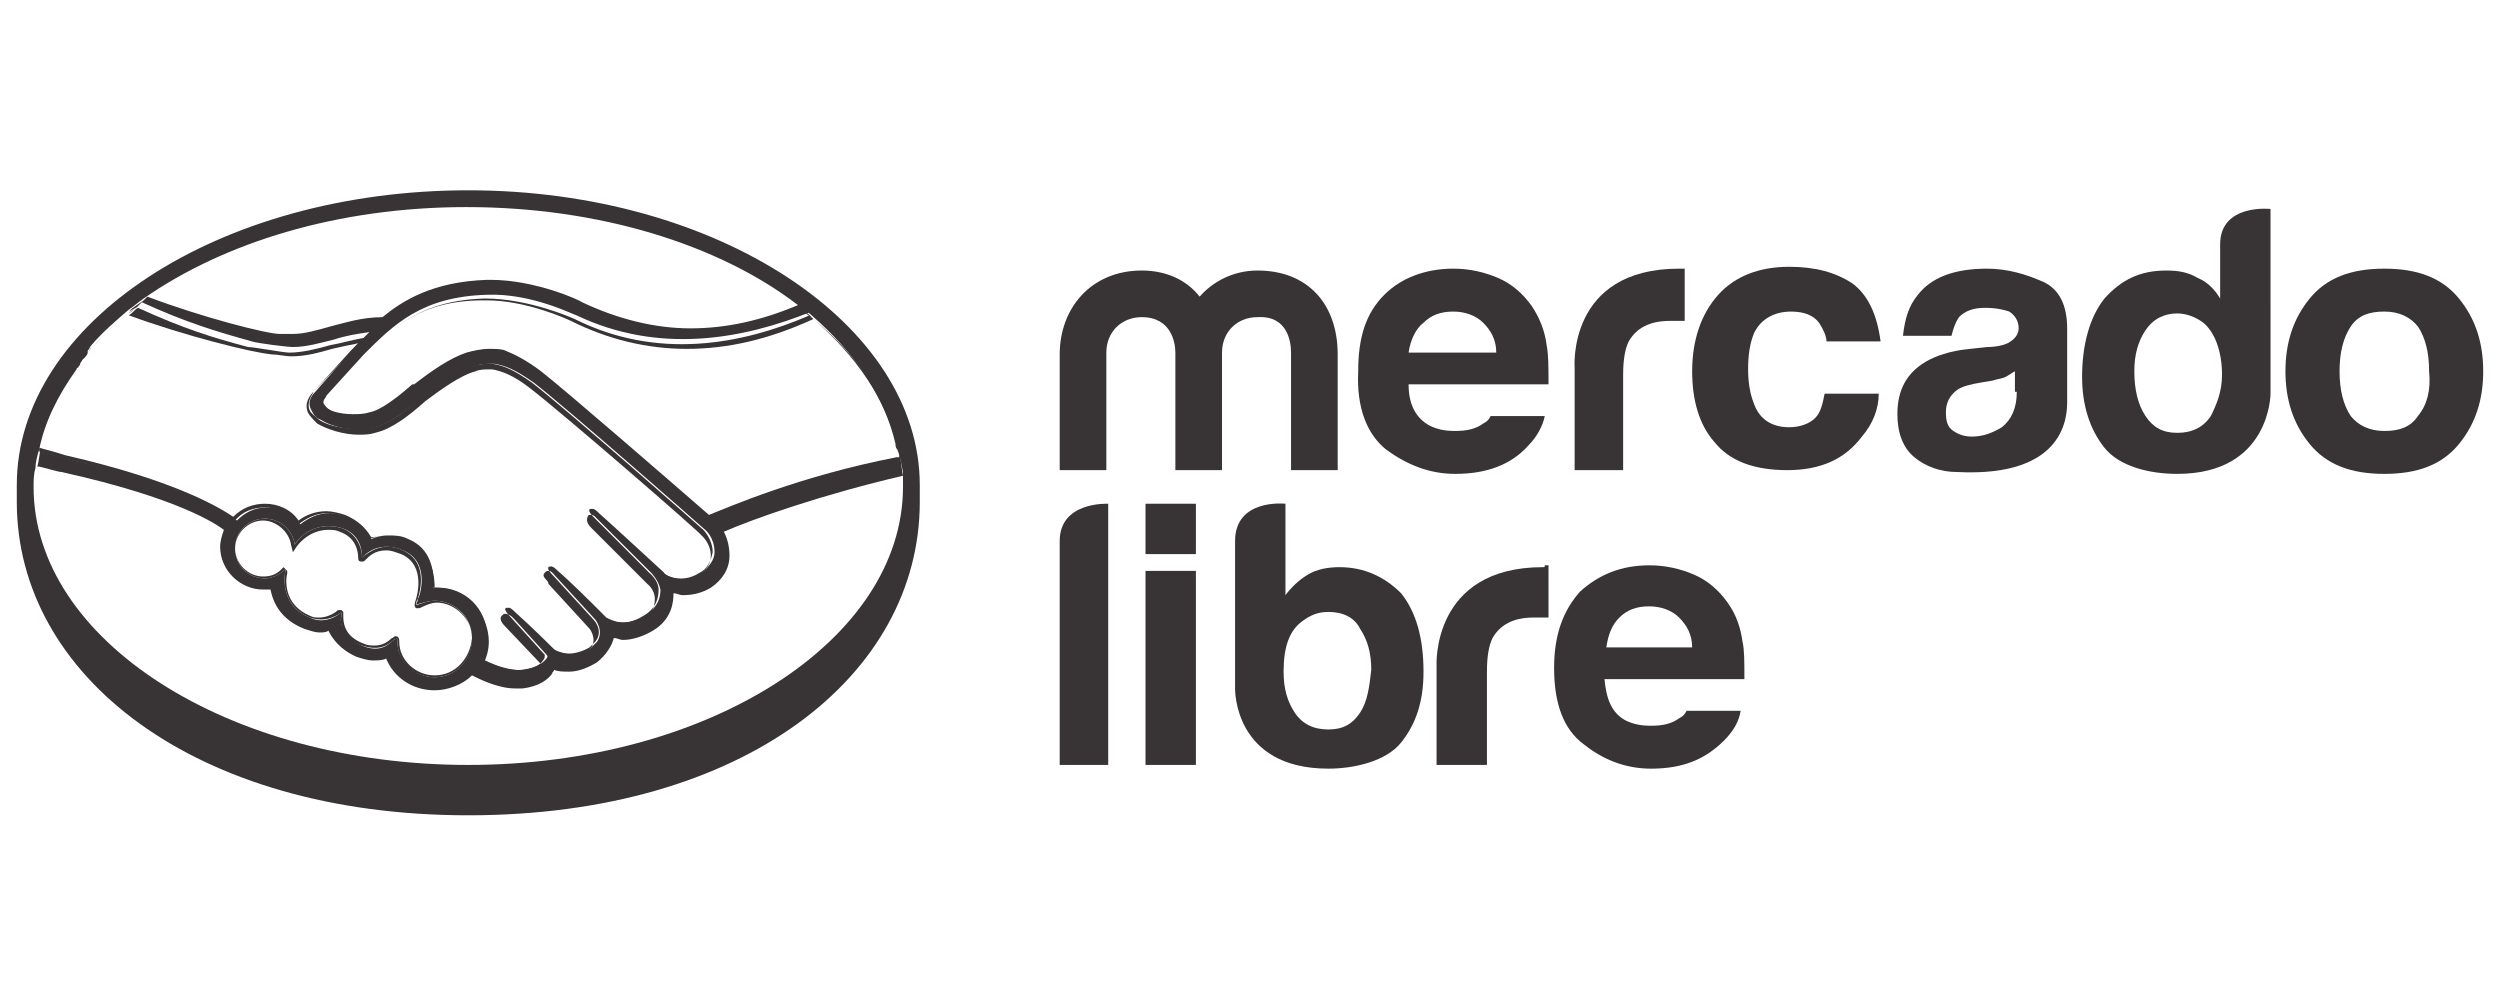 <svg xmlns="http://www.w3.org/2000/svg" xmlns:xlink="http://www.w3.org/1999/xlink" id="Capa_1" x="0px" y="0px" width="134px" height="54px" viewBox="0 0 134 54" style="enable-background:new 0 0 134 54;" xml:space="preserve"><style type="text/css">	.st0{fill:#383334;}</style><g>	<path class="st0" d="M25.1,10.2C11.7,10.2,0.9,17.3,0.9,26c0,0.2,0,0.8,0,0.9c0,9.3,9.5,16.8,24.2,16.8c14.8,0,24.2-7.5,24.2-16.8  V26l0,0C49.3,17.4,38.5,10.2,25.1,10.2z M48.4,25.3L48.4,25.3c0,0.3,0,0.5,0,0.8C48.4,34.3,38,41,25.1,41S1.8,34.3,1.8,26.1  c0-0.3,0-0.7,0.1-1l0,0c0-0.3,0.1-0.7,0.2-1l0,0c0.3-1.5,1-2.9,2-4.3c0,0,0-0.1,0.1-0.1c0-0.1,0.1-0.1,0.1-0.2s0.1-0.1,0.1-0.2  l0.1-0.1c0.1-0.1,0.2-0.2,0.2-0.3c0,0,0,0,0-0.1c0.1-0.1,0.1-0.2,0.2-0.3l0,0c0.6-0.7,1.3-1.3,2-1.9l0,0c0.3-0.2,0.5-0.4,0.8-0.6  l0,0c4.3-3,10.4-4.9,17.3-4.9c7.1,0,13.5,2,17.7,5.2l0,0c0.3,0.2,0.6,0.4,0.8,0.6l0,0c2.3,2,3.9,4.3,4.5,6.9l0,0  c0,0.1,0,0.2,0.1,0.3l0,0C48.3,24.6,48.3,24.9,48.4,25.3z"></path>	<path class="st0" d="M48.1,24c-0.6-2.6-2.2-4.9-4.5-6.9l0,0C46,19.1,47.6,21.4,48.1,24z"></path>	<path class="st0" d="M48.2,24.3c0-0.1,0-0.2-0.1-0.3C48.2,24.1,48.2,24.2,48.2,24.3L48.2,24.3z"></path>	<path class="st0" d="M4,19.8c-1,1.3-1.6,2.8-2,4.3l0,0C2.3,22.6,3,21.1,4,19.8z"></path>	<path class="st0" d="M4.9,18.7L4.9,18.7L4.9,18.7z"></path>	<path class="st0" d="M4.3,19.4l0.1-0.1C4.3,19.3,4.3,19.4,4.3,19.4z"></path>	<path class="st0" d="M4.6,19L4.6,19L4.6,19z"></path>	<path class="st0" d="M4,19.7c0-0.1,0.1-0.1,0.1-0.2C4.1,19.6,4.1,19.7,4,19.7z"></path>	<path class="st0" d="M48.1,24L48.1,24L48.1,24z"></path>	<path class="st0" d="M4.2,19.6c0-0.1,0.1-0.1,0.1-0.2C4.2,19.4,4.2,19.5,4.2,19.6z"></path>	<path class="st0" d="M4,19.8L4,19.8L4,19.8z"></path>	<path class="st0" d="M4.4,19.3c0.1-0.1,0.2-0.2,0.2-0.3C4.5,19.1,4.5,19.2,4.4,19.3z"></path>	<path class="st0" d="M7,16.7L7,16.7c-0.8,0.6-1.4,1.2-2,1.9C5.5,18,6.2,17.3,7,16.7z"></path>	<path class="st0" d="M4.7,18.9c0.1-0.1,0.1-0.2,0.2-0.3C4.8,18.8,4.7,18.9,4.7,18.9z"></path>	<path class="st0" d="M2,24.1c-0.1,0.3-0.1,0.7-0.2,1l0,0C1.9,24.7,2,24.4,2,24.1L2,24.1z"></path>	<path class="st0" d="M48.3,25.3C48.4,25.3,48.4,25.3,48.3,25.3c0-0.3,0-0.7-0.1-1l0,0C48.3,24.6,48.3,25,48.3,25.3z"></path>	<path class="st0" d="M43.6,17.1c-0.3-0.2-0.5-0.4-0.8-0.6l0,0C43.1,16.6,43.4,16.9,43.6,17.1L43.6,17.1z"></path>	<path class="st0" d="M7.4,16.4c0.1-0.1,0.2-0.2,0.3-0.3l0,0c-0.3,0.2-0.6,0.4-0.8,0.6l0,0C7.1,16.6,7.3,16.5,7.4,16.4L7.4,16.4z"></path>	<path class="st0" d="M48.2,24.3c0,0.1,0,0.2,0,0.2c-5.4,1.2-9.3,2.9-10.2,3.3c-1.1-1-7.5-6.6-9.1-7.8c-0.8-0.6-1.4-0.9-1.8-1.1  c-0.4-0.1-1-0.3-2,0c-0.9,0.3-1.8,1-2.7,1.8c-0.8,0.7-1.7,1.4-2.4,1.5c-1.1,0.3-2.3,0-2.6-0.5c-0.2-0.2,0.1-0.4,0.1-0.5l2-2.2  c1.6-1.6,3.1-3.1,6.6-3.2c2.4-0.1,4.7,1.1,4.8,1.1c4.4,2.1,8.9,1.3,12.6-0.2c0.1,0.1,0.2,0.1,0.2,0.2l0,0c-0.3-0.2-0.5-0.4-0.8-0.6  c-2.1,0.9-4,1.3-5.9,1.3s-3.9-0.5-5.8-1.4c-0.1-0.1-2.5-1.2-4.9-1.2c-0.1,0-0.1,0-0.2,0c-2.9,0.1-4.5,1.1-5.6,2  c-1.1,0-2,0.3-2.8,0.5c-0.7,0.2-1.4,0.4-2,0.4c-0.2,0-0.7,0-0.7,0c-0.7,0-4.2-0.9-7.1-2c-0.1,0.1-0.2,0.2-0.3,0.3  c2.4,1.1,4.1,1.6,5.9,2.1c0.3,0.1,1.9,0.3,2.2,0.3c0.7,0,1.4-0.2,2.2-0.4c0.6-0.2,1.2-0.3,1.9-0.4c-0.2,0.2-0.5,0.5-0.7,0.7  L16.9,21c-0.1,0.1-0.5,0.5-0.2,1c0.1,0.2,0.2,0.4,0.5,0.5c0.6,0.4,1.9,0.7,2.9,0.4c0.8-0.2,1.7-0.9,2.7-1.7  c0.9-0.7,1.9-1.4,2.7-1.6c0.3-0.1,0.7-0.1,1-0.1c0.6,0.1,1.1,0.3,2.1,1c1.7,1.3,9.1,7.8,9.2,7.9l0,0c0,0,0.5,0.4,0.5,1.2  c0,0.4-0.3,0.8-0.7,1.1c-1.1,0.7-2,0.1-2,0c0,0-2.6-2.4-3.5-3.2c-0.1-0.1-0.3-0.3-0.4-0.2c-0.1,0.1,0.2,0.4,0.2,0.4l3,3  c0,0,0.4,0.4,0.5,0.9c0,0.4-0.1,0.9-0.8,1.4c-1.1,0.7-1.9,0.2-2.1,0.1c-0.9-0.9-1.9-1.9-2.6-2.5c-0.1-0.1-0.3-0.3-0.4-0.2  c-0.1,0.1,0.2,0.4,0.2,0.4l2.2,2.4c0,0,0.5,0.6,0.1,1.2l0,0c-0.1,0.1-0.2,0.2-0.3,0.3c-0.4,0.4-1.1,0.4-1.5,0.3  c-0.4-0.1-0.5-0.2-0.5-0.2s-1.2-1.2-2.1-2c-0.1-0.1-0.3-0.3-0.4-0.2s0.2,0.4,0.2,0.4l1.9,2.1c0.1,0.1,0,0.2-0.1,0.3  s-0.4,0.4-1.1,0.5c-0.9,0.1-1.9-0.4-2.3-0.6c0.2-0.4,0.3-0.8,0.3-1.2c0-1.5-1.2-2.6-2.6-2.6c-0.1,0-0.2,0-0.3,0  c0.1-0.9-0.1-2.1-1.3-2.6c-0.4-0.2-0.7-0.2-1.1-0.2s-0.7,0.1-0.9,0.2c-0.2-0.4-0.6-0.9-1.3-1.2c-0.3-0.1-0.6-0.2-0.9-0.2  c-0.7,0-1.2,0.3-1.6,0.6c-0.4-0.6-1.1-0.9-1.8-0.9s-1.2,0.3-1.6,0.7c-0.4-0.3-2.4-1.8-9.1-3.3c-0.3-0.1-1-0.3-1.4-0.4  c0-0.1,0-0.1,0-0.2l0,0c-0.1,0.3-0.1,0.7-0.2,1c0.2,0,1.1,0.3,1.3,0.3c6.3,1.4,8.3,2.8,8.7,3.1c-0.1,0.3-0.2,0.6-0.2,0.9  c0,1.3,1.1,2.3,2.3,2.3c0.1,0,0.3,0,0.4,0c0.2,1,0.8,1.7,1.8,2.1c0.3,0.1,0.6,0.2,0.8,0.2c0.2,0,0.4,0,0.5-0.1  c0.2,0.4,0.6,1,1.5,1.4c0.3,0.1,0.6,0.2,0.9,0.2c0.2,0,0.5,0,0.7-0.1c0.4,1,1.4,1.7,2.6,1.7c0.7,0,1.5-0.3,2-0.8  c0.4,0.2,1.4,0.7,2.3,0.7c0.1,0,0.2,0,0.4,0c0.9-0.1,1.4-0.5,1.6-0.8c0-0.1,0.1-0.1,0.1-0.2c0.2,0.1,0.5,0.1,0.8,0.1  c0.5,0,1-0.2,1.5-0.5c0.5-0.4,0.8-0.9,0.9-1.3l0,0c0.2,0,0.3,0.1,0.5,0.1c0.5,0,1.1-0.2,1.6-0.5c1-0.6,1.1-1.5,1.1-2  c0.2,0,0.3,0.1,0.5,0.1c0.5,0,1-0.1,1.5-0.4c0.6-0.4,1-1,1-1.7c0-0.5-0.1-0.9-0.3-1.3c1.6-0.7,5.3-2,9.6-3  C48.3,25,48.3,24.6,48.2,24.3L48.2,24.3z M23.3,36.3c-1.1,0-2-0.9-2-1.9c0-0.2,0-0.2-0.2-0.1c-0.3,0.3-0.8,0.7-1.7,0.3  c-1.1-0.5-1.2-1.3-1.1-1.6c0-0.1,0-0.2-0.1-0.1c-0.4,0.3-1,0.5-1.6,0.2c-1.5-0.6-1.4-2.1-1.3-2.5v-0.1C15,30.8,14.6,31,14.2,31  c-0.9,0-1.6-0.7-1.6-1.6s0.7-1.6,1.6-1.6c0.8,0,1.5,0.6,1.6,1.4c0.2-0.4,1.1-1.3,2.5-0.9c1,0.3,1.1,1.2,1.1,1.5c0,0.1,0,0.1,0.1,0  c0.2-0.2,0.9-0.8,2.1-0.3c1.5,0.6,0.9,2.5,0.8,2.6c0,0.1-0.1,0.3-0.1,0.3c0.1,0,0.6-0.2,1-0.2c1.1,0,2,0.9,2,2  C25.3,35.4,24.4,36.3,23.3,36.3z"></path>	<path class="st0" d="M38,27.6c-2.3-2-7.6-6.6-9-7.7c-0.8-0.6-1.4-0.9-1.9-1.1c-0.2-0.1-0.5-0.1-0.9-0.1s-0.8,0.1-1.2,0.2  c-0.9,0.3-1.9,1-2.8,1.7h-0.1c-0.8,0.7-1.7,1.4-2.3,1.5c-0.3,0.1-0.6,0.1-0.9,0.1c-0.7,0-1.4-0.2-1.6-0.5c0-0.1,0-0.1,0.1-0.3l0,0  l2-2.2c1.6-1.6,3.1-3.1,6.5-3.1c0.1,0,0.1,0,0.2,0c2.1,0,4.3,1,4.5,1.1c2,1,4.1,1.5,6.2,1.5c2.2,0,4.4-0.5,6.8-1.6  c-0.1-0.1-0.2-0.1-0.2-0.2c-3.7,1.6-8.2,2.4-12.6,0.2c0,0-2.4-1.1-4.8-1.1c-3.5,0.1-5,1.6-6.6,3.2l-2,2.2c0,0-0.2,0.3-0.1,0.5  c0.4,0.5,1.5,0.7,2.6,0.5c0.7-0.2,1.6-0.9,2.4-1.5c0.9-0.7,1.8-1.5,2.7-1.8c1-0.3,1.6-0.2,2,0c0.4,0.1,1,0.4,1.8,1.1  c1.6,1.2,8,6.8,9.1,7.8c0.9-0.4,4.9-2.1,10.2-3.3c0-0.1,0-0.2,0-0.2C42.9,25.5,39,27.2,38,27.6L38,27.6z"></path>	<path class="st0" d="M7.4,16.4L7.4,16.4c-0.2,0.1-0.3,0.3-0.5,0.4l0,0C7.1,16.6,7.3,16.5,7.4,16.4z"></path>	<path class="st0" d="M14.6,19c0.3,0,0.7,0.1,1,0.1c0.8,0,1.5-0.2,2.2-0.4c0.4-0.1,0.9-0.2,1.4-0.3c-0.1,0.1-0.3,0.3-0.4,0.4l-2,2.2  c-0.2,0.2-0.5,0.6-0.3,1.1c0.1,0.2,0.3,0.4,0.5,0.6c0.5,0.3,1.4,0.6,2.2,0.6c0.3,0,0.6,0,0.9-0.1c0.9-0.2,1.8-0.9,2.7-1.7  c0.8-0.6,1.9-1.4,2.7-1.6c0.2-0.1,0.5-0.1,0.7-0.1c0.1,0,0.1,0,0.2,0c0.5,0.1,1.1,0.3,2,1c1.7,1.3,9.2,7.8,9.2,7.9  c0,0,0.5,0.4,0.5,1.1c0,0.4-0.2,0.7-0.6,1c-0.3,0.2-0.6,0.3-1,0.3c-0.5,0-0.8-0.2-0.9-0.2c0,0-2.6-2.4-3.5-3.1  c-0.1-0.1-0.3-0.2-0.4-0.2s-0.2,0-0.2,0.1c-0.1,0.2,0,0.4,0.2,0.6l3,3c0,0,0.4,0.3,0.4,0.8s-0.2,0.9-0.7,1.2  c-0.3,0.2-0.7,0.3-1.1,0.3c-0.5,0-0.8-0.2-0.9-0.3L32,32.9c-0.8-0.8-1.6-1.6-2.2-2.1c-0.1-0.1-0.3-0.2-0.4-0.2s-0.1,0-0.2,0.1  s-0.1,0.2,0.1,0.4c0.1,0.1,0.1,0.2,0.1,0.2l2.2,2.4c0,0,0.4,0.5,0.1,1l-0.1,0.1c-0.1,0.1-0.1,0.1-0.2,0.2c-0.4,0.3-0.9,0.3-1.1,0.3  c-0.1,0-0.2,0-0.3,0c-0.2,0-0.4-0.1-0.4-0.2l0,0c-0.1-0.1-1.2-1.2-2.1-2c-0.1-0.1-0.3-0.2-0.4-0.2s-0.1,0-0.2,0.1  c-0.2,0.2,0.1,0.5,0.2,0.6l1.9,2c0,0,0,0.1-0.1,0.1c-0.1,0.1-0.3,0.3-1,0.4c-0.1,0-0.2,0-0.2,0c-0.7,0-1.4-0.3-1.8-0.5  c0.2-0.4,0.3-0.8,0.3-1.2c0-1.5-1.2-2.8-2.8-2.8h-0.1c0-0.7-0.1-2-1.4-2.6c-0.4-0.2-0.8-0.3-1.2-0.3c-0.3,0-0.6,0.1-0.8,0.1  c-0.3-0.5-0.7-0.9-1.4-1.2c-0.3-0.1-0.7-0.2-1-0.2c-0.6,0-1.1,0.2-1.5,0.5c-0.4-0.6-1.1-0.9-1.8-0.9c-0.6,0-1.2,0.2-1.7,0.7  c-0.6-0.4-2.9-1.9-9-3.3c-0.3-0.1-1-0.3-1.4-0.4c0,0.1,0,0.1,0,0.2c0.4,0.1,1.1,0.3,1.4,0.4c6.6,1.5,8.7,3,9.1,3.3  c0.4-0.5,1-0.7,1.6-0.7c0.7,0,1.4,0.4,1.8,0.9c0.4-0.3,0.9-0.6,1.6-0.6c0.3,0,0.6,0.1,0.9,0.2c0.7,0.3,1.1,0.8,1.3,1.2  c0.2-0.1,0.6-0.2,0.9-0.2c0.4,0,0.7,0.1,1.1,0.2c1.2,0.5,1.4,1.7,1.3,2.6c0.1,0,0.2,0,0.3,0c1.5,0,2.6,1.2,2.6,2.6  c0,0.4-0.1,0.9-0.3,1.2c0.4,0.2,1.4,0.7,2.3,0.6c0.7-0.1,1-0.3,1.1-0.5c0.1-0.1,0.1-0.2,0.1-0.3L27.3,33c0,0-0.3-0.3-0.2-0.4  c0.1-0.1,0.3,0.1,0.4,0.2c1,0.8,2.1,2,2.1,2s0.1,0.2,0.5,0.2c0.4,0.1,1,0,1.5-0.3c0.1-0.1,0.2-0.2,0.3-0.3l0,0  c0.5-0.6-0.1-1.2-0.1-1.2l-2.2-2.4c0,0-0.3-0.3-0.2-0.4c0.1-0.1,0.3,0,0.4,0.2c0.7,0.6,1.7,1.6,2.6,2.5c0.2,0.1,1,0.6,2.1-0.1  c0.7-0.4,0.8-1,0.8-1.4c0-0.5-0.5-0.9-0.5-0.9l-3-3c0,0-0.3-0.3-0.2-0.4c0.1-0.1,0.3,0.1,0.4,0.2c0.9,0.8,3.5,3.2,3.5,3.2  s0.9,0.7,2,0c0.4-0.2,0.6-0.6,0.7-1.1c0-0.7-0.5-1.2-0.5-1.2l0,0c-0.1-0.1-7.5-6.6-9.2-7.9c-1-0.7-1.5-0.9-2.1-1  c-0.3,0-0.7,0-1,0.1c-0.8,0.2-1.8,0.9-2.7,1.6c-0.9,0.8-1.8,1.5-2.7,1.7c-1.1,0.2-2.3,0-2.9-0.4c-0.2-0.2-0.4-0.3-0.5-0.5  c-0.2-0.5,0.2-0.9,0.2-1l2.1-2.2c0.2-0.2,0.5-0.5,0.7-0.7c-0.7,0.1-1.3,0.3-1.9,0.4c-0.7,0.2-1.5,0.4-2.2,0.4  c-0.3,0-1.9-0.3-2.2-0.3c-1.9-0.5-3.5-1-5.9-2.1c-0.2,0.1-0.3,0.3-0.5,0.4C9.9,18,13.5,18.9,14.6,19z"></path>	<path class="st0" d="M23.3,32.2c-0.5,0-1,0.3-1,0.2c0,0,0-0.2,0.1-0.3c0-0.1,0.7-1.9-0.8-2.6c-1.1-0.5-1.8,0.1-2.1,0.3  c-0.1,0.1-0.1,0.1-0.1,0c0-0.3-0.2-1.2-1.1-1.5c-1.4-0.4-2.3,0.5-2.5,0.9c-0.1-0.8-0.8-1.4-1.6-1.4c-0.9,0-1.6,0.7-1.6,1.6  s0.7,1.6,1.6,1.6c0.4,0,0.8-0.2,1.1-0.5c0,0,0,0,0,0.1c-0.1,0.4-0.2,1.9,1.3,2.5c0.6,0.2,1.1,0.1,1.6-0.2c0.1-0.1,0.1-0.1,0.1,0.1  c-0.1,0.4,0,1.2,1.1,1.6c0.9,0.3,1.4,0,1.7-0.3c0.2-0.1,0.2-0.1,0.2,0.1c0,1.1,0.9,1.9,2,1.9s2-0.9,2-2  C25.3,33.1,24.4,32.2,23.3,32.2z M23.3,36.2c-1,0-1.9-0.8-1.9-1.8c0-0.1,0-0.3-0.2-0.3c-0.1,0-0.1,0.1-0.2,0.1  c-0.2,0.2-0.5,0.4-0.9,0.4c-0.2,0-0.4,0-0.6-0.1c-1.1-0.4-1.1-1.2-1.1-1.5c0-0.1,0-0.2,0-0.2l-0.1-0.1h-0.1c-0.1,0-0.1,0-0.2,0.1  c-0.3,0.2-0.6,0.3-0.9,0.3c-0.2,0-0.3,0-0.5-0.1c-1.4-0.6-1.3-1.9-1.2-2.3c0-0.1,0-0.1-0.1-0.2l-0.1-0.1l-0.1,0.1  c-0.3,0.3-0.6,0.4-1,0.4c-0.8,0-1.5-0.7-1.5-1.5s0.7-1.5,1.5-1.5c0.7,0,1.4,0.6,1.5,1.3l0.1,0.4l0.2-0.3c0,0,0.6-0.9,1.7-0.9  c0.2,0,0.4,0,0.6,0.1c0.9,0.3,1,1.1,1,1.4c0,0.2,0.1,0.2,0.2,0.2s0.1,0,0.2-0.1c0.2-0.2,0.5-0.5,1.1-0.5c0.3,0,0.5,0.1,0.8,0.2  c1.4,0.6,0.8,2.4,0.8,2.4c-0.1,0.3-0.1,0.4,0,0.5h0.1l0,0c0.1,0,0.1,0,0.3-0.1c0.2-0.1,0.5-0.2,0.7-0.2c1,0,1.9,0.9,1.9,1.9  C25.2,35.3,24.4,36.2,23.3,36.2z"></path>	<path class="st0" d="M131.8,16c-0.9-1.1-2.2-1.6-4-1.6s-3.1,0.5-4,1.6s-1.3,2.4-1.3,3.9s0.4,2.8,1.3,3.9s2.2,1.6,4,1.6  s3.1-0.5,4-1.6s1.3-2.4,1.3-3.9S132.7,17.1,131.8,16z M129.6,22.3c-0.4,0.6-1,0.8-1.8,0.8s-1.4-0.3-1.8-0.8  c-0.4-0.6-0.6-1.4-0.6-2.4s0.2-1.8,0.6-2.4s1-0.8,1.8-0.8s1.4,0.3,1.8,0.8c0.4,0.6,0.6,1.4,0.6,2.4  C130.3,20.9,130.1,21.7,129.6,22.3z"></path>	<path class="st0" d="M109.5,15.1c-0.9-0.4-1.9-0.7-3-0.7c-1.8,0-3,0.5-3.7,1.4c-0.5,0.6-0.7,1.3-0.8,2.2h2.6c0.1-0.4,0.2-0.7,0.4-1  c0.3-0.3,0.7-0.5,1.4-0.5c0.6,0,1,0.1,1.3,0.2c0.3,0.2,0.5,0.5,0.5,0.9c0,0.3-0.2,0.6-0.6,0.8c-0.2,0.1-0.6,0.2-1.1,0.2l-0.9,0.1  c-1.1,0.1-1.9,0.4-2.4,0.7c-1,0.6-1.5,1.5-1.5,2.8c0,1,0.3,1.8,0.9,2.3s1.4,0.8,2.3,0.8c5.9,0.3,5.9-3.1,5.9-3.8v-3.9  C110.8,16.4,110.4,15.5,109.5,15.1z M108.1,21c0,0.9-0.3,1.5-0.8,1.9c-0.5,0.3-1,0.5-1.6,0.5c-0.4,0-0.7-0.1-1-0.3  c-0.3-0.2-0.4-0.5-0.4-1s0.2-0.9,0.6-1.2c0.3-0.2,0.7-0.3,1.3-0.4l0.6-0.1c0.3-0.1,0.5-0.1,0.7-0.2s0.3-0.2,0.5-0.3V21H108.1z"></path>	<path class="st0" d="M96,16.7c0.7,0,1.2,0.2,1.5,0.6c0.2,0.3,0.4,0.7,0.4,1h2.9c-0.2-1.5-0.7-2.5-1.5-3.1c-0.9-0.6-2-0.9-3.4-0.9  c-1.6,0-2.9,0.5-3.8,1.5s-1.4,2.4-1.4,4.1c0,1.6,0.4,2.9,1.2,3.8c0.8,1,2.1,1.5,3.9,1.5s3.1-0.6,4-1.8c0.6-0.7,0.9-1.5,0.9-2.3  h-2.9c-0.1,0.5-0.2,1-0.5,1.3s-0.8,0.5-1.4,0.5c-0.9,0-1.6-0.4-1.9-1.3c-0.2-0.5-0.3-1.1-0.3-1.8c0-0.8,0.1-1.4,0.3-1.9  C94.3,17.2,95,16.7,96,16.7z"></path>	<path class="st0" d="M84.3,25.2H87v-5.1c0-0.8,0.1-1.4,0.3-1.8c0.4-0.7,1.1-1.1,2.2-1.1c0.1,0,0.2,0,0.3,0c0.1,0,0.3,0,0.5,0v-2.8  c-0.1,0-0.2,0-0.2,0H90l0,0c-6,0-5.6,5.3-5.6,5.3v5.5H84.3z"></path>	<path class="st0" d="M74.3,24.1c1.1,0.8,2.3,1.3,3.7,1.3c1.7,0,3-0.5,3.9-1.5c0.5-0.5,0.8-1.1,0.9-1.6h-2.9l0,0  c-0.1,0.2-0.2,0.3-0.4,0.4c-0.4,0.3-0.9,0.4-1.5,0.4s-1-0.1-1.4-0.3c-0.7-0.4-1.1-1.1-1.1-2.2H83c0-0.9,0-1.6-0.1-2.1  c-0.1-0.8-0.4-1.5-0.8-2.1c-0.5-0.7-1.1-1.2-1.8-1.5c-0.7-0.3-1.5-0.5-2.4-0.5c-1.5,0-2.8,0.5-3.7,1.4c-1,1-1.4,2.3-1.4,4.1  C72.7,21.9,73.3,23.3,74.3,24.1z M76.3,17.3c0.4-0.4,0.9-0.6,1.6-0.6c0.6,0,1.2,0.2,1.6,0.6s0.7,0.9,0.7,1.6h-4.7  C75.6,18.2,75.9,17.6,76.3,17.3z"></path>	<path class="st0" d="M69.2,18.9v6.3h2.5V19c0-2.7-1.6-4.5-4.3-4.5c-1.3,0-2.4,0.6-3.1,1.4c-0.7-0.9-1.8-1.4-3.1-1.4  c-2.7,0-4.4,2-4.4,4.5v6.2h2.5v-6.3c0-1.1,0.8-1.9,1.9-1.9c1.6,0,1.8,1.4,1.8,1.9v6.3h2.5v-6.3c0-1.1,0.8-1.9,1.9-1.9  C69,16.9,69.2,18.3,69.2,18.9z"></path>	<path class="st0" d="M121.7,11.2c0,0-2.7-0.3-2.7,1.9V16c-0.3-0.5-0.7-0.9-1.2-1.1c-0.5-0.3-1-0.4-1.7-0.4c-1.4,0-2.4,0.5-3.3,1.5  c-0.8,1-1.2,2.5-1.2,4.2c0,1.5,0.4,2.8,1.2,3.8c0.8,1,2.4,1.4,3.9,1.4c5,0,5-4.3,5-4.3L121.7,11.2z M118.5,22.3  c-0.4,0.6-1,0.9-1.8,0.9s-1.3-0.3-1.7-0.9c-0.4-0.6-0.6-1.4-0.6-2.4c0-0.9,0.2-1.6,0.6-2.2s1-0.9,1.7-0.9c0.5,0,1,0.2,1.4,0.5  c0.6,0.5,1,1.5,1,2.8C119.1,21,118.8,21.7,118.5,22.3L118.5,22.3z"></path>	<path class="st0" d="M92.6,32.3c-0.5-0.7-1.1-1.2-1.8-1.5c-0.7-0.3-1.5-0.5-2.4-0.5c-1.5,0-2.7,0.5-3.7,1.4c-0.9,1-1.4,2.3-1.4,4.1  c0,1.9,0.5,3.3,1.6,4.1c1,0.8,2.2,1.3,3.6,1.3c1.7,0,2.9-0.5,3.9-1.5c0.5-0.5,0.8-1,0.9-1.6h-2.9l0,0c-0.1,0.2-0.2,0.3-0.4,0.4  c-0.4,0.3-0.9,0.4-1.5,0.4s-1-0.1-1.4-0.3c-0.7-0.4-1-1.1-1.1-2.2h7.5c0-0.9,0-1.6-0.1-2C93.3,33.7,93.1,33,92.6,32.3z M86.1,34.7  c0.1-0.7,0.3-1.2,0.7-1.6c0.4-0.4,0.9-0.6,1.6-0.6c0.6,0,1.2,0.2,1.6,0.6c0.4,0.4,0.7,0.9,0.7,1.6H86.1z"></path>	<path class="st0" d="M71.8,30.4c-0.6,0-1.2,0.1-1.7,0.4s-0.9,0.7-1.2,1.1V27c0,0-2.7-0.3-2.7,2v7.9c0,0-0.1,4.3,5,4.3  c1.4,0,3.1-0.4,3.9-1.4s1.2-2.2,1.2-3.8c0-1.8-0.4-3.2-1.2-4.2C74.2,30.9,73.1,30.4,71.8,30.4z M72.9,38.2  c-0.4,0.6-0.9,0.9-1.7,0.9c-0.8,0-1.4-0.3-1.8-0.9c-0.4-0.6-0.6-1.3-0.6-2.2c0-1.3,0.3-2.2,1-2.7c0.4-0.3,0.8-0.5,1.4-0.5  c0.8,0,1.4,0.3,1.7,0.9c0.4,0.6,0.6,1.3,0.6,2.2C73.4,36.8,73.3,37.6,72.9,38.2z"></path>	<path class="st0" d="M82.7,30.4c-6,0-5.7,5.3-5.7,5.3V41h2.7v-5c0-0.8,0.1-1.4,0.3-1.8c0.4-0.7,1.1-1.1,2.2-1.1c0.1,0,0.2,0,0.3,0  c0.1,0,0.3,0,0.5,0v-2.8c-0.1,0-0.2,0-0.2,0C82.8,30.4,82.8,30.4,82.7,30.4z"></path>	<path class="st0" d="M56.8,29v12h2.6V27C59.3,27,56.8,26.9,56.8,29z"></path>	<rect x="61.4" y="27" class="st0" width="2.7" height="2.7"></rect>	<rect x="61.4" y="30.6" class="st0" width="2.7" height="10.4"></rect></g></svg>